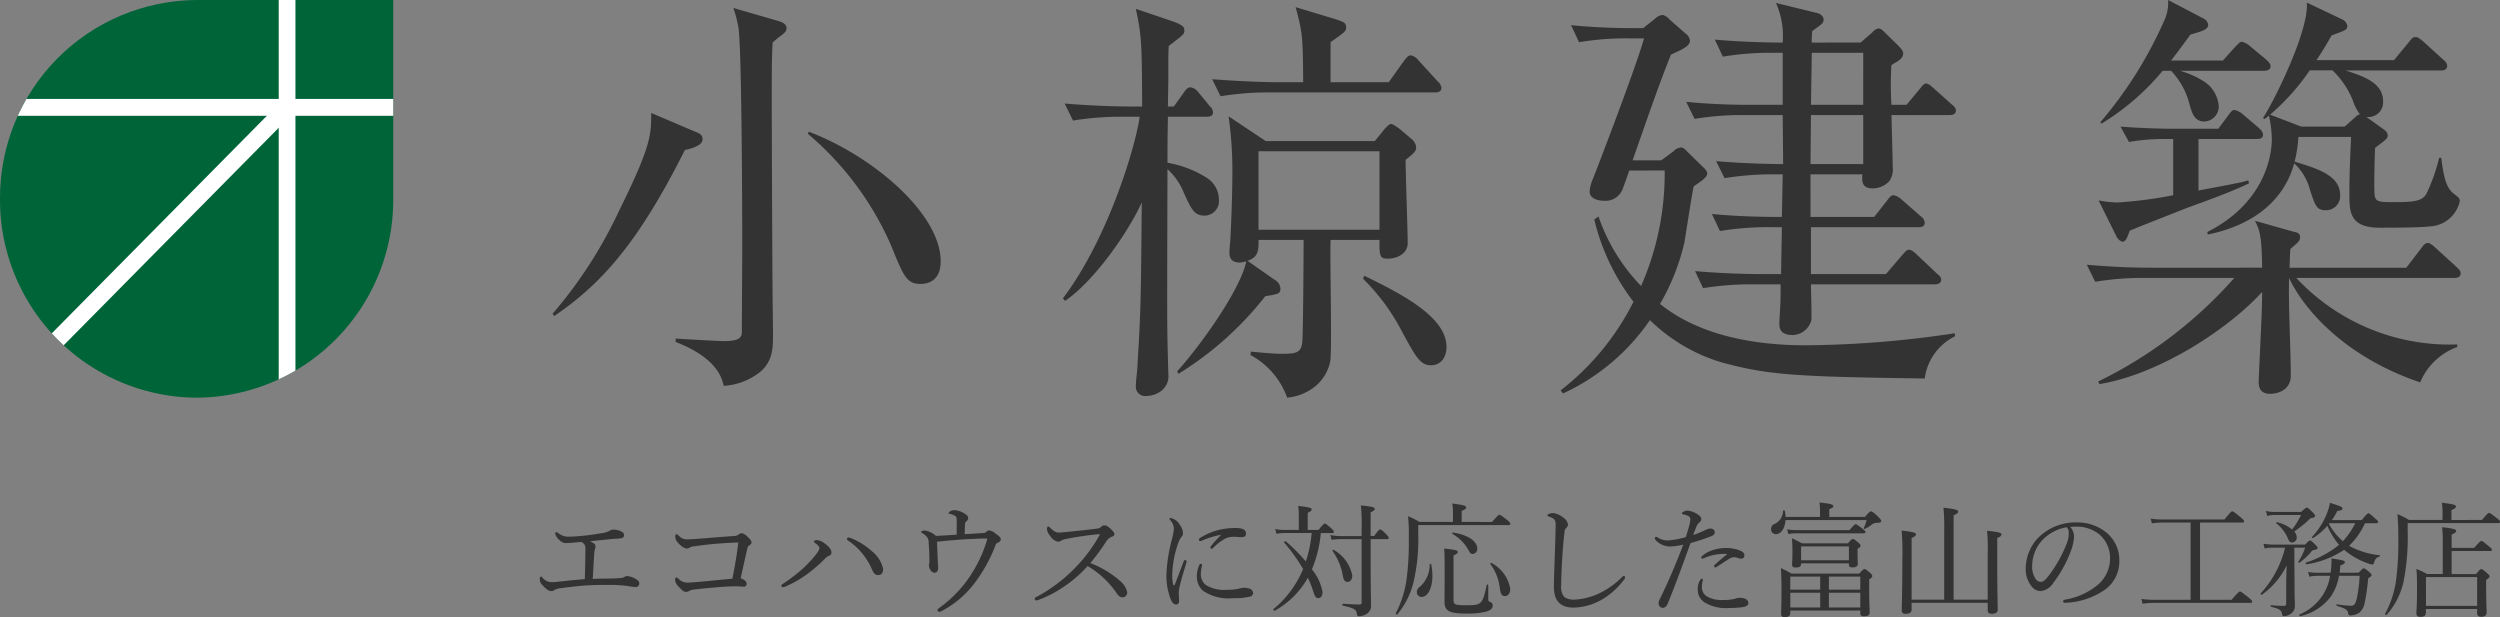 <svg xmlns="http://www.w3.org/2000/svg" xmlns:xlink="http://www.w3.org/1999/xlink" width="222.505" height="54.913" viewBox="0 0 222.505 54.913">
  <rect x="0" y="0" width="222.505" height="54.913" fill="#808080" stroke="none"/>
  <defs>
    <clipPath id="clip-path">
      <path id="パス_76013" data-name="パス 76013" d="M17.5.774A17.6,17.6,0,0,0,0,18.47a17.6,17.6,0,0,0,17.5,17.7A17.6,17.6,0,0,0,35,18.47V.774Z" transform="translate(0 -0.774)" fill="none"/>
    </clipPath>
  </defs>
  <g id="logo-has-text" transform="translate(-61 -66)">
    <path id="パス_78790" data-name="パス 78790" d="M5.753-2.475C5.819-3.5,5.841-4.1,5.9-4.851a1.014,1.014,0,0,1,.055-.286A.56.56,0,0,0,6-5.379a.29.29,0,0,0-.165-.264,1.742,1.742,0,0,0-.319-.187c.748-.077,1.5-.154,2.211-.22a2.816,2.816,0,0,0,.605-.055.258.258,0,0,0,.209-.275.328.328,0,0,0-.165-.275,1.637,1.637,0,0,0-.792-.209.659.659,0,0,0-.341.11,2.147,2.147,0,0,1-.55.187c-.418.066-.99.165-1.617.231-.594.066-1.1.1-1.408.1a1.4,1.4,0,0,1-.979-.319A.3.3,0,0,0,2.5-6.633c-.055,0-.088.044-.088.121a1.114,1.114,0,0,0,.385.583.78.78,0,0,0,.6.264c.187,0,.473-.022,1.056-.077.1-.011.22-.011.308-.022a.863.863,0,0,1,.253.22.645.645,0,0,1,.088.385c0,.583-.022,1.8-.055,2.706-.891.066-1.595.143-2.3.22A4.158,4.158,0,0,1,2-2.189a1.043,1.043,0,0,1-.693-.374c-.066-.066-.11-.121-.154-.121-.066,0-.11.088-.11.22a.711.711,0,0,0,.264.572c.352.374.539.5.781.5a.438.438,0,0,0,.253-.088,1.167,1.167,0,0,1,.539-.165c.737-.1,1.43-.187,2.167-.242.781-.055,1.595-.055,2.145-.055a11.446,11.446,0,0,1,1.738.11,4.846,4.846,0,0,0,.627.077A.31.31,0,0,0,9.9-2.068a.4.4,0,0,0-.187-.319,1.875,1.875,0,0,0-.858-.341.524.524,0,0,0-.319.1,1.123,1.123,0,0,1-.352.077c-.209.022-.473.033-.88.044C6.809-2.508,6.3-2.5,5.753-2.475ZM18.711-5.72c-.143,1.221-.319,2.156-.528,3.223-1.078.1-2.024.2-3,.286-.55.044-.847.066-.957.066a1.122,1.122,0,0,1-.858-.363.32.32,0,0,0-.176-.1c-.044,0-.11.077-.11.264a1.08,1.08,0,0,0,.33.572c.3.319.451.451.638.451a.66.66,0,0,0,.341-.11.916.916,0,0,1,.385-.1c.726-.088,1.54-.165,2.409-.231.55-.044,1-.055,1.3-.055s.528.033.7.033a.246.246,0,0,0,.264-.275c0-.176-.165-.341-.528-.473.187-.847.407-1.859.594-2.64a.323.323,0,0,1,.132-.253c.154-.1.242-.2.242-.286,0-.11-.055-.22-.308-.473s-.44-.352-.583-.352a.4.4,0,0,0-.275.121.7.7,0,0,1-.418.121c-1.1.077-2.222.176-3.135.242-.407.033-.715.055-1.056.055a.949.949,0,0,1-.693-.319c-.121-.1-.154-.143-.209-.143s-.11.055-.11.209a.825.825,0,0,0,.242.561c.33.363.594.506.781.506a.478.478,0,0,0,.253-.077.955.955,0,0,1,.429-.121A35.349,35.349,0,0,1,18.711-5.72ZM31.6-3.388a2.8,2.8,0,0,0-1-1.551A6.269,6.269,0,0,0,28.82-6.072a.958.958,0,0,0-.308-.088.127.127,0,0,0-.132.132c0,.055.066.121.2.209a5.946,5.946,0,0,1,1.133,1.034,6.433,6.433,0,0,1,.935,1.551c.121.264.264.418.495.418C31.471-2.816,31.6-3.014,31.6-3.388ZM25.927-5.225c0,.143-.1.308-.308.583a11.72,11.72,0,0,1-1.1,1.188,14.568,14.568,0,0,1-1.815,1.4c-.11.066-.165.11-.165.176a.139.139,0,0,0,.143.143.723.723,0,0,0,.275-.088A9.285,9.285,0,0,0,24.926-2.97a13.276,13.276,0,0,0,1.5-1.309.944.944,0,0,1,.3-.231c.187-.066.275-.154.275-.33,0-.286-.319-.594-.649-.825a1.232,1.232,0,0,0-.638-.264c-.121,0-.275.055-.275.132,0,.044.022.066.132.143C25.828-5.467,25.927-5.335,25.927-5.225ZM38.148-6.413c-.616.044-1.2.077-1.848.11a1.946,1.946,0,0,0-.957-.484c-.176,0-.363.055-.363.132,0,.044.033.066.132.121a1.323,1.323,0,0,1,.407.352.744.744,0,0,1,.132.462c.044.55.066,1.067.066,1.573a1.814,1.814,0,0,1-.011.308.351.351,0,0,0-.033.154.777.777,0,0,0,.132.407.479.479,0,0,0,.363.253c.22,0,.33-.176.33-.418,0-.143-.022-.4-.033-.66-.022-.484-.044-1.023-.066-1.683.825-.088,1.562-.154,2.354-.209.682-.033,1.485-.077,1.826-.077a1.3,1.3,0,0,1,.3.022,11.625,11.625,0,0,1-1.21,2.794A10.864,10.864,0,0,1,36.619.088c-.11.088-.176.121-.176.22A.148.148,0,0,0,36.6.451a.568.568,0,0,0,.231-.077,8.825,8.825,0,0,0,2.926-2.5A13.325,13.325,0,0,0,41.6-5.478a.372.372,0,0,1,.253-.242A.329.329,0,0,0,42.075-6c0-.187-.253-.352-.462-.506a1.124,1.124,0,0,0-.572-.286.348.348,0,0,0-.253.121.369.369,0,0,1-.264.11c-.528.033-1.023.066-1.661.1,0-.363.011-.671.033-.891.011-.154.033-.2.088-.231a.378.378,0,0,0,.187-.3c0-.2-.154-.319-.429-.473a2,2,0,0,0-.792-.242.766.766,0,0,0-.407.121c-.055.033-.121.11-.121.154s.033.044.088.055a1.3,1.3,0,0,1,.462.165c.176.1.176.187.176.473Zm11.891,2.53A17.9,17.9,0,0,0,51.447-5.8a.986.986,0,0,1,.462-.407c.22-.088.275-.132.275-.242,0-.132-.088-.253-.385-.528-.231-.209-.352-.264-.517-.264a.351.351,0,0,0-.264.121.593.593,0,0,1-.374.165c-.8.11-1.716.2-2.574.286-.319.033-.693.066-.869.066-.242,0-.44-.143-.726-.418-.066-.066-.143-.132-.187-.132s-.11.121-.11.231a1.084,1.084,0,0,0,.3.627,1.05,1.05,0,0,0,.682.506.553.553,0,0,0,.319-.11,1.435,1.435,0,0,1,.451-.143A27.934,27.934,0,0,1,50.8-6.457c.066,0,.088,0,.088.022s-.011.044-.044.1a13.781,13.781,0,0,1-2.079,2.794A13.848,13.848,0,0,1,45.2-.847a.191.191,0,0,0-.11.154.141.141,0,0,0,.121.132.911.911,0,0,0,.3-.077A10.379,10.379,0,0,0,47.652-1.76,11.312,11.312,0,0,0,49.8-3.619,8.011,8.011,0,0,1,52.4-1.177c.176.242.319.341.473.341a.425.425,0,0,0,.451-.462,1.837,1.837,0,0,0-.682-1.034A8.446,8.446,0,0,0,50.039-3.883ZM61.622-6.325a9.005,9.005,0,0,0-.836.924.2.2,0,0,0-.066.143.129.129,0,0,0,.11.1.168.168,0,0,0,.132-.066,4.371,4.371,0,0,1,1.166-.88,1.879,1.879,0,0,1,.7-.121c.176,0,.473.033.627.033.286,0,.44-.055.44-.33,0-.242-.154-.484-.913-.484a6.307,6.307,0,0,0-1.661.209,5.839,5.839,0,0,0-1.485.66c-.088.055-.132.1-.132.176a.124.124,0,0,0,.132.121.472.472,0,0,0,.165-.055,7.512,7.512,0,0,1,1.54-.484C61.644-6.4,61.655-6.358,61.622-6.325Zm-2.1,3.619a1.679,1.679,0,0,0,.55,1.287,4.019,4.019,0,0,0,2.651.66A6.13,6.13,0,0,0,64.251-.9a.329.329,0,0,0,.275-.33.432.432,0,0,0-.3-.374,1.61,1.61,0,0,0-.451-.088,1.741,1.741,0,0,0-.418.055,3.186,3.186,0,0,1-.407.088,5.163,5.163,0,0,1-.781.044,3.059,3.059,0,0,1-1.881-.451,1.244,1.244,0,0,1-.407-1.034,3.686,3.686,0,0,1,.11-.726c0-.066-.055-.1-.121-.1s-.088.033-.132.11A2.464,2.464,0,0,0,59.521-2.706Zm-1.177-1.32c-.264.682-.528,1.4-.781,2.046-.022.055-.055.077-.077.077s-.066-.022-.077-.077a3.687,3.687,0,0,1-.077-.891,9.019,9.019,0,0,1,.55-2.838,1.713,1.713,0,0,1,.253-.484.485.485,0,0,0,.154-.363,1.409,1.409,0,0,0-.3-.759,1.244,1.244,0,0,0-.8-.583.089.089,0,0,0-.1.077.149.149,0,0,0,.055.11,1.12,1.12,0,0,1,.33.781,4.683,4.683,0,0,1-.165.9,14.6,14.6,0,0,0-.5,3.234,6.014,6.014,0,0,0,.363,2.079c.165.4.308.517.506.517.143,0,.264-.088.264-.308,0-.154-.033-.517-.033-.715a3.328,3.328,0,0,1,.11-.7c.1-.429.308-1.122.572-2a.484.484,0,0,0,.022-.11.141.141,0,0,0-.132-.121C58.432-4.158,58.377-4.125,58.344-4.026Zm13.233-2.53c.1,0,.143-.033.143-.1s-.055-.143-.231-.319c-.429-.374-.506-.429-.572-.429s-.154.055-.572.572h-.957V-8.36c.275-.121.352-.209.352-.3,0-.11-.121-.2-1.2-.308a6.293,6.293,0,0,1,.055.88v1.254H67.309a3.673,3.673,0,0,1-.814-.088l.11.429a4.318,4.318,0,0,1,.715-.066h2.42a11,11,0,0,1-.517,2.53,15.994,15.994,0,0,0-1.782-1.793c-.055-.055-.187.077-.132.132a15.933,15.933,0,0,1,1.672,2.332A9.133,9.133,0,0,1,66.341.209c-.055.044.055.187.121.143A7.657,7.657,0,0,0,69.4-2.574a8.574,8.574,0,0,1,.418,1.012c.22.7.286.792.528.792.209,0,.363-.2.363-.528a4.306,4.306,0,0,0-.946-2.024,10.969,10.969,0,0,0,.792-3.234Zm2.607.539V-.4c0,.143-.044.2-.176.2-.363,0-.781-.022-1.474-.066-.077,0-.077.165,0,.176.968.209,1.188.352,1.221.682.022.187.066.253.209.253a1.363,1.363,0,0,0,.66-.2.844.844,0,0,0,.4-.814c0-.451-.033-1.342-.033-3.8V-6.017H76.45c.11,0,.154-.033.154-.1s-.055-.143-.22-.33c-.4-.385-.462-.429-.539-.429s-.154.044-.539.583h-.319V-8.4c.308-.143.363-.209.363-.3,0-.154-.143-.2-1.232-.319a15.4,15.4,0,0,1,.066,2.156v.572H72.3a4.433,4.433,0,0,1-.891-.088l.11.429a5.235,5.235,0,0,1,.792-.066ZM72.93-2.211c.253,0,.429-.231.429-.561A3.369,3.369,0,0,0,71.7-5.06c-.044-.033-.132.055-.1.1a5.29,5.29,0,0,1,.913,2.2C72.589-2.354,72.7-2.211,72.93-2.211ZM83.094-7.546v-.979c.319-.132.4-.22.4-.308,0-.132-.143-.22-1.243-.352a4.28,4.28,0,0,1,.066.748v.891H79.332a6.206,6.206,0,0,0-1.012-.506,16.367,16.367,0,0,1,.066,1.98,24.561,24.561,0,0,1-.22,3.784A9.3,9.3,0,0,1,77.22.594c-.033.066.11.132.154.077a7.111,7.111,0,0,0,1.452-2.948,16.657,16.657,0,0,0,.4-4.191v-.8h8.041c.11,0,.154-.044.154-.11s-.033-.132-.286-.352c-.539-.407-.6-.451-.682-.451s-.132.044-.66.638ZM84.073-4.7a.434.434,0,0,0,.407-.462c0-.66-.781-1.221-2.156-1.441-.055-.011-.1.088-.055.121A3.756,3.756,0,0,1,83.71-5.016C83.831-4.785,83.908-4.7,84.073-4.7ZM86.955-.946c.264,0,.462-.264.462-.649A3.232,3.232,0,0,0,85.734-3.9c-.044-.033-.121.055-.088.1a4.487,4.487,0,0,1,.836,2.1C86.559-1.089,86.669-.946,86.955-.946Zm-7.436.077c.55,0,.968-.77.968-1.881a5.018,5.018,0,0,0-.11-1.034c-.011-.055-.132-.044-.132.011a2.641,2.641,0,0,1-.77,1.9c-.308.253-.374.363-.374.572A.427.427,0,0,0,79.519-.869Zm5.94-1.045c0-.066-.132-.088-.143-.022-.2.979-.33,1.364-.539,1.551-.231.22-.5.253-1.287.253-.979,0-1.122-.066-1.122-.44V-4.565c.308-.132.374-.209.374-.308,0-.143-.154-.187-1.21-.308.044.6.044,1.177.044,2.365,0,1.562-.011,1.969-.011,2.365,0,.825.418,1.056,1.9,1.056A6.5,6.5,0,0,0,85.294.429c.352-.1.561-.286.561-.528a.323.323,0,0,0-.242-.33c-.11-.044-.154-.1-.154-.286ZM93.027.077a5.2,5.2,0,0,0,2.508-.693,6.606,6.606,0,0,0,2.013-1.8.315.315,0,0,0,.088-.22.12.12,0,0,0-.121-.1c-.044,0-.088.033-.143.088a7.56,7.56,0,0,1-1.727,1.3,6.025,6.025,0,0,1-2.464.715,1.538,1.538,0,0,1-.957-.231,1.4,1.4,0,0,1-.275-1.045c0-.572.044-1.65.11-2.673.055-.88.121-1.551.187-2.079a.525.525,0,0,1,.154-.352.44.44,0,0,0,.154-.308.888.888,0,0,0-.4-.594,1.792,1.792,0,0,0-.891-.418,1.107,1.107,0,0,0-.4.066c-.088.033-.132.088-.132.143s.044.066.132.1a1.8,1.8,0,0,1,.385.176c.165.11.22.275.209.682-.022.88-.044,1.738-.077,2.607C91.344-3.5,91.3-2.453,91.3-1.76,91.3-.44,91.971.077,93.027.077ZM103.7-6.38a5.95,5.95,0,0,1,.253-.66.978.978,0,0,1,.319-.484.329.329,0,0,0,.143-.275c0-.1-.022-.2-.209-.341a2.088,2.088,0,0,0-.99-.418.817.817,0,0,0-.418.121c-.044.022-.1.055-.1.11s.022.077.1.1a1.86,1.86,0,0,1,.44.143.311.311,0,0,1,.2.3,1.966,1.966,0,0,1-.088.539c-.077.3-.176.616-.308,1.045a7.644,7.644,0,0,1-1.562.3,1.57,1.57,0,0,1-.935-.264.29.29,0,0,0-.165-.055.118.118,0,0,0-.1.11c0,.121.121.242.3.385a1.76,1.76,0,0,0,1.067.363,5.7,5.7,0,0,0,1.166-.165c-.638,1.672-1.287,3.223-2.057,4.785a1.038,1.038,0,0,0-.143.418.511.511,0,0,0,.11.3.392.392,0,0,0,.253.121c.176,0,.341-.1.451-.374.737-1.771,1.375-3.586,2.035-5.39a18.229,18.229,0,0,0,1.8-.594c.242-.088.363-.2.352-.385,0-.209-.22-.319-.4-.319a1.375,1.375,0,0,0-.4.121A11.035,11.035,0,0,1,103.7-6.38Zm.407,4.84A1.308,1.308,0,0,0,104.687-.4a3.645,3.645,0,0,0,2.145.517c.374,0,.891-.033,1.188-.066.374-.055.583-.154.583-.363a.4.4,0,0,0-.231-.374,1.12,1.12,0,0,0-.5-.11,1.325,1.325,0,0,0-.462.088,4.4,4.4,0,0,1-1.144.11,2.455,2.455,0,0,1-1.43-.374.944.944,0,0,1-.363-.77,1.982,1.982,0,0,1,.055-.506.99.99,0,0,0,.033-.176.085.085,0,0,0-.088-.077c-.066,0-.132.077-.2.2A1.544,1.544,0,0,0,104.1-1.54Zm2.53-3.157c.066,0,.077.033.033.066-.418.319-.792.66-1.045.891a.193.193,0,0,0-.077.121c0,.044.066.121.1.121a.29.29,0,0,0,.165-.066c.374-.231.8-.528,1.078-.693a.894.894,0,0,1,.451-.154,1.071,1.071,0,0,1,.352.077.666.666,0,0,0,.253.055.275.275,0,0,0,.308-.275c0-.242-.143-.341-.4-.451a3.339,3.339,0,0,0-1.287-.22,3.631,3.631,0,0,0-1.342.264,2.537,2.537,0,0,0-.737.451.173.173,0,0,0-.077.143.109.109,0,0,0,.11.088.5.5,0,0,0,.121-.033,4.217,4.217,0,0,1,1.4-.374A5.709,5.709,0,0,1,106.634-4.7ZM112.343.341h6.226v.22c0,.209.077.286.319.286.363,0,.517-.1.517-.341,0-.2-.044-.858-.044-2.233v-.7c.231-.165.275-.22.275-.308,0-.066-.033-.121-.2-.286-.352-.3-.407-.33-.5-.33-.066,0-.121.033-.462.4h-6.039a7.521,7.521,0,0,0-.935-.484c.044.616.055,1.133.055,2,0,1.43-.033,1.815-.033,2.057,0,.22.077.3.33.3.319,0,.484-.11.484-.341Zm0-.275V-1.243H115V.066Zm6.226,0h-2.794V-1.243h2.794Zm0-1.584h-2.794V-2.684h2.794ZM115-2.684v1.166h-2.662V-2.684Zm-1.7-1.177h4.257v.11c0,.187.088.253.33.253.3,0,.462-.11.462-.319,0-.088-.022-.319-.022-1.045v-.286c.242-.154.264-.2.264-.286,0-.066-.033-.143-.2-.275-.341-.286-.407-.319-.484-.319s-.132.033-.44.385h-4.081c-.374-.187-.539-.286-.9-.451.033.429.044.693.044,1.155,0,.814-.033,1.045-.033,1.177,0,.209.1.275.33.275.33,0,.473-.088.473-.319Zm4.257-.275H113.3V-5.368h4.257Zm1.573-3.575a3.044,3.044,0,0,1-.253.7c-.022.044.055.11.1.088a3.965,3.965,0,0,0,.55-.33.726.726,0,0,1,.484-.209c.33,0,.418-.066.418-.176,0-.066-.033-.132-.275-.374-.44-.429-.561-.473-.649-.473-.066,0-.121.033-.528.495h-3.168v-.693c.275-.11.363-.176.363-.275s-.121-.209-1.232-.319a5.918,5.918,0,0,1,.044.671v.616h-3.069a2.329,2.329,0,0,0-.066-.539c-.011-.066-.154-.066-.154,0a1.3,1.3,0,0,1-.759,1.166.453.453,0,0,0-.308.451.428.428,0,0,0,.429.451c.451,0,.814-.506.858-1.254Zm-6.963,1.243a3.354,3.354,0,0,1,.7-.066h6.006c.121,0,.154-.044.154-.11s-.044-.132-.264-.3c-.451-.341-.528-.4-.6-.4s-.143.055-.561.528h-4.73a4.491,4.491,0,0,1-.814-.077ZM123.134-.352h6.776V.286c0,.253.1.341.374.341.341,0,.517-.121.517-.363,0-.407-.044-1.76-.044-4.62v-1.76c.3-.121.374-.209.374-.308,0-.165-.209-.22-1.276-.341A17.127,17.127,0,0,1,129.91-4.7v4.07h-3.036v-7.5c.308-.143.407-.242.407-.33,0-.132-.143-.231-1.309-.352a19.087,19.087,0,0,1,.066,2.145V-.627h-2.9V-6.116c.33-.143.385-.22.385-.319,0-.154-.2-.22-1.276-.341a21.31,21.31,0,0,1,.066,2.486c0,3.047-.055,4.246-.055,4.6,0,.209.088.319.352.319.352,0,.528-.132.528-.374Zm14.113-6.754a4.789,4.789,0,0,1,.583-.022,3.186,3.186,0,0,1,2.046.715,2.776,2.776,0,0,1,.924,2.1,3.107,3.107,0,0,1-.99,2.277,6.114,6.114,0,0,1-2.992,1.4c-.143.033-.2.066-.2.154a.155.155,0,0,0,.154.132,6.565,6.565,0,0,0,3.663-1.232,3.11,3.11,0,0,0,1.188-2.574,3.14,3.14,0,0,0-1.221-2.5,4.046,4.046,0,0,0-2.552-.847,4.7,4.7,0,0,0-3.52,1.441,4,4,0,0,0-1.034,2.6,2.416,2.416,0,0,0,.506,1.628,1.015,1.015,0,0,0,.825.44,1.473,1.473,0,0,0,1.111-.715,11.077,11.077,0,0,0,1.573-2.849,4.394,4.394,0,0,0,.286-1.287A1.286,1.286,0,0,0,137.247-7.106Zm-.3.033a.682.682,0,0,1,.176.506,2.407,2.407,0,0,1-.154.869,11.688,11.688,0,0,1-1.573,2.86c-.319.429-.539.627-.77.627a.617.617,0,0,1-.517-.374,1.9,1.9,0,0,1-.242-1.023,3.429,3.429,0,0,1,.957-2.376A3.882,3.882,0,0,1,136.95-7.073ZM148.808-.616V-7.491h3.762c.11,0,.154-.033.154-.121,0-.066-.055-.132-.319-.363-.572-.462-.649-.517-.726-.517s-.143.055-.7.726h-5.511a5.972,5.972,0,0,1-1.056-.077l.11.418a6.837,6.837,0,0,1,.946-.066h2.5V-.616h-3.3a7.754,7.754,0,0,1-1.078-.077l.11.429a6.1,6.1,0,0,1,.99-.077H153.3c.11,0,.143-.033.143-.121,0-.066-.044-.132-.33-.374-.594-.462-.682-.517-.748-.517s-.154.055-.748.737Zm12.419-2.409a5.624,5.624,0,0,0,.066-.649c.341-.121.4-.187.4-.286,0-.143-.11-.176-1.188-.341a7.191,7.191,0,0,1-.077,1.276h-1.133a3.986,3.986,0,0,1-.869-.077l.11.429a3.517,3.517,0,0,1,.77-.077h1.078A4.468,4.468,0,0,1,159.709-1,4.57,4.57,0,0,1,157.674.682c-.066.033-.011.176.066.154a4.684,4.684,0,0,0,2.695-1.727,4.518,4.518,0,0,0,.737-1.859h1.837a11.631,11.631,0,0,1-.231,1.925c-.121.572-.242.737-.517.737A7.956,7.956,0,0,1,161-.22c-.066-.011-.077.121-.011.143.781.242.968.352,1.012.7.011.11.088.154.209.154a1.472,1.472,0,0,0,.77-.242,1.485,1.485,0,0,0,.473-.847,17.638,17.638,0,0,0,.319-2.211c.253-.176.3-.22.3-.286s-.044-.132-.209-.286c-.341-.286-.407-.319-.484-.319s-.121.033-.451.385Zm3.289-4.411c.11,0,.143-.033.143-.11s-.055-.132-.264-.308c-.451-.407-.528-.462-.594-.462s-.165.055-.6.605h-2.662a4.941,4.941,0,0,0,.484-.814c.33-.022.462-.11.462-.231s-.154-.187-1.111-.495a5.25,5.25,0,0,1-.3,1.012,6.564,6.564,0,0,1-1.3,2.024c-.033.044.055.132.1.1A5.883,5.883,0,0,0,160.138-7.2a6.9,6.9,0,0,0,1.045,1.694,9.229,9.229,0,0,1-2.937,1.573c-.066.022-.022.165.044.154a8.176,8.176,0,0,0,3.344-1.287l.2.165a6.581,6.581,0,0,0,1.859,1.023,1.925,1.925,0,0,0,.44.121c.077,0,.132-.044.154-.154.1-.33.231-.484.484-.55.055-.011.077-.11.022-.121a7.207,7.207,0,0,1-2.651-.8.23.23,0,0,1-.066-.044,6.408,6.408,0,0,0,1.408-2Zm-1.892,0a6.711,6.711,0,0,1-1.1,1.606,5.3,5.3,0,0,1-1.243-1.551l.044-.055ZM157.2-5.258h.968A5.781,5.781,0,0,1,157.553-4c-.033.044.066.11.11.077a6.365,6.365,0,0,0,.957-.869c.154-.2.209-.231.286-.253.253-.033.363-.088.363-.187,0-.077-.055-.143-.209-.3-.33-.33-.4-.363-.462-.363s-.132.033-.429.363h-2.86a5.247,5.247,0,0,1-.858-.077l.11.429a2.672,2.672,0,0,1,.726-.077h1.089a9.209,9.209,0,0,1-2.167,4.07c-.044.044.044.154.1.121a7,7,0,0,0,2.211-2.607c-.033.825-.044,1.43-.044,1.925V-.33c0,.2-.055.253-.187.253a10.664,10.664,0,0,1-1.144-.055c-.066-.011-.077.132-.011.143.77.176.924.319.968.616.033.176.066.209.2.209a1.057,1.057,0,0,0,.649-.264.771.771,0,0,0,.3-.605c0-.352-.033-.77-.033-2.068ZM155.43-8.437a3.22,3.22,0,0,1-.759-.088l.121.451a2.271,2.271,0,0,1,.66-.088h2.343A6.878,6.878,0,0,1,157-6.875a3.237,3.237,0,0,0-1.353-.649c-.044-.011-.088.066-.055.1a3.308,3.308,0,0,1,1.023,1.32c.121.308.209.385.4.385a.43.43,0,0,0,.4-.451.847.847,0,0,0-.22-.528,10.343,10.343,0,0,0,1.452-1.188c.308-.033.4-.1.4-.2,0-.077-.033-.143-.22-.319-.374-.374-.451-.418-.517-.418s-.132.044-.506.385Zm15.752.715v-.869c.308-.143.407-.231.407-.319,0-.132-.132-.22-1.254-.341a5.012,5.012,0,0,1,.055.726v.8H167.4a6.375,6.375,0,0,0-1.023-.517c.055.693.077,1.111.077,2.123a26.4,26.4,0,0,1-.2,3.773,8.844,8.844,0,0,1-.979,2.981c-.033.066.11.132.154.077A6.639,6.639,0,0,0,166.914-2.2a20.334,20.334,0,0,0,.374-4.521v-.726h8.063c.11,0,.154-.033.154-.11s-.033-.132-.286-.33c-.539-.418-.6-.462-.682-.462s-.132.044-.638.627ZM168.916.2h4.554v.33c0,.253.1.363.385.363.308,0,.462-.143.462-.418,0-.187-.044-.814-.044-2.156v-.7c.242-.176.308-.242.308-.319s-.055-.132-.209-.275c-.374-.33-.462-.374-.539-.374s-.121.044-.462.44H171.2V-4.961h3.432c.1,0,.154-.033.154-.11s-.066-.143-.275-.308c-.506-.418-.583-.473-.66-.473s-.154.055-.649.616h-2V-6.424c.308-.132.407-.22.407-.319,0-.121-.154-.22-1.254-.33a12.8,12.8,0,0,1,.055,1.529v2.629h-1.4a8.329,8.329,0,0,0-.946-.451c.055.594.055,1.078.055,1.925,0,1.364-.055,1.771-.055,1.991,0,.264.1.352.363.352.341,0,.484-.132.484-.407Zm4.554-.275h-4.554V-2.64h4.554Z" transform="translate(108 120)" fill="#333"/>
    <g id="グループ_26798" data-name="グループ 26798" transform="translate(-8033.82 2209)">
      <g id="グループ_26803" data-name="グループ 26803" transform="translate(8094.82 -2143)">
        <g id="グループ_26802" data-name="グループ 26802" transform="translate(0 0)" clip-path="url(#clip-path)">
          <path id="パス_76012" data-name="パス 76012" d="M17.5.774A17.6,17.6,0,0,0,0,18.47a17.6,17.6,0,0,0,17.5,17.7A17.6,17.6,0,0,0,35,18.47V.774Z" transform="translate(0 -0.774)" fill="#006439"/>
          <rect id="長方形_29268" data-name="長方形 29268" width="1.489" height="35.746" transform="translate(24.806 -0.353)" fill="#fff"/>
          <rect id="長方形_29269" data-name="長方形 29269" width="35.35" height="1.505" transform="translate(0 8.803)" fill="#fff"/>
          <path id="パス_76014" data-name="パス 76014" d="M0,0,35.2-.2l-.008,1.5-35.2.2Z" transform="translate(0.275 34.051) rotate(-45)" fill="#fff"/>
        </g>
      </g>
      <g id="グループ_26805" data-name="グループ 26805" transform="translate(8144 -2143)">
        <path id="パス_76008" data-name="パス 76008" d="M12.6,11.759c.488.189.75.3.75.721,0,.569-1.05.836-1.575.949C7.615,21.7,4.39,25.31.15,28.2L0,28.005A39.925,39.925,0,0,0,5.89,18.9c2.888-5.846,2.888-6.8,2.888-8.769Zm10.2.037c5.777,2.2,11.742,7.327,11.742,11.54,0,1.783-1.2,2.012-1.764,2.012-1.276,0-1.539-.684-2.663-3.454a27.281,27.281,0,0,0-7.39-9.907ZM20.033,1.928c.375.114.788.266.788.645,0,.189-.037.342-.45.645a10.12,10.12,0,0,0-.789.645c-.074,1.594-.074,2.088-.074,5.959,0,.038.037,12.64.074,16.512,0,.531.038,2.922.038,3.416,0,1.291,0,2.43-1.126,3.416a5.8,5.8,0,0,1-3.263,1.253c-.451-2.391-3.339-3.53-4.277-3.91v-.3c.413.037,3.977.228,4.239.228,1.539,0,1.689-.342,1.651-1.026l.038-7.1c0-3.112-.038-17.8-.338-19.775a12.5,12.5,0,0,0-.45-1.747Z" transform="translate(0 -0.077)" fill="#333"/>
        <path id="パス_76009" data-name="パス 76009" d="M94.153,20.513H83.387V13.532H94.153ZM82.674,31.668a6.971,6.971,0,0,1,3.263,3.794,4.545,4.545,0,0,0,1.839-.569,3.9,3.9,0,0,0,1.988-2.618c.188-.873-.037-9.258.038-10.852h4.351c0,1.366,0,1.669.713,1.669.826,0,1.8-.417,1.8-1.4,0-1.062-.187-6.223-.187-7.4.825-.645.938-.8.938-1.1A1.077,1.077,0,0,0,97,12.431l-1.126-.948c-.187-.113-.525-.379-.675-.379-.188,0-.375.228-.563.418l-.9,1.1H84.024l-3.3-2.2a34.339,34.339,0,0,1,.338,4.818c0,2.2-.113,4.933-.188,6.261a10.957,10.957,0,0,0-.075,1.1c0,.683.488.834.9.834a2.043,2.043,0,0,0,.6-.113c-.525,2.58-4.2,7.665-6.151,9.789l.112.228a29.283,29.283,0,0,0,7.727-6.905c1.163-.19,1.351-.228,1.351-.683a.927.927,0,0,0-.488-.759l-2.438-1.707c.826-.3,1.013-.721.976-1.86H87.4c0,1.329-.038,8.006-.113,9.031s-.563,1.1-1.8,1.1c-.788,0-1.463-.076-2.775-.189Zm-9.866-21.21c-.262,2.163-2.625,10.586-6.827,16.164l.188.228c2.625-1.783,5.665-6.184,6.827-8.765-.075,8.5-.075,9.486-.375,14.342,0,.569-.151,1.442-.151,1.974a.831.831,0,0,0,.939.91,2.181,2.181,0,0,0,1.275-.418,1.643,1.643,0,0,0,.676-1.555c0-.19-.038-1.214-.038-1.442-.075-2.732-.075-3.15-.037-16.77a5.65,5.65,0,0,1,1.464,2.125c.675,1.479.938,2.01,1.838,2.01a1.3,1.3,0,0,0,1.276-1.441A2.321,2.321,0,0,0,78.7,15.845a9.491,9.491,0,0,0-3.414-1.289c0-1.632,0-1.86.037-4.1h3.452c.263,0,.563-.037.563-.418a.769.769,0,0,0-.263-.493L77.985,8.219a1.035,1.035,0,0,0-.675-.379c-.225,0-.413.228-.563.455l-.9,1.253h-.525l.038-2.315c0-2.125,0-2.352.037-3.073,1.389-1.062,1.389-1.062,1.389-1.4,0-.228-.037-.417-.939-.758L72.469.858C73,3.325,73,3.97,73.032,9.548H71.907c-.6,0-3.189-.038-5.777-.266l.75,1.518a26.431,26.431,0,0,1,4.426-.342ZM89.8,7.384V3.817c1.313-.91,1.388-.987,1.388-1.328,0-.418-.3-.493-.975-.721L86.688.706c.639,2.315.639,2.695.676,6.678H85c-1.05,0-3.3-.076-5.739-.265l.75,1.518A25.949,25.949,0,0,1,84.4,8.295H99.105c.3,0,.563-.076.563-.418a.921.921,0,0,0-.338-.569L97.6,5.411a1.083,1.083,0,0,0-.675-.417c-.225,0-.375.228-.563.455L94.979,7.384ZM92.69,24.876a18.612,18.612,0,0,1,3.488,4.742c1.164,2.125,1.576,2.961,2.552,2.961.9,0,1.388-.721,1.388-1.632,0-2.732-4.165-4.781-7.315-6.337Z" transform="translate(-20.557 -0.069)" fill="#333"/>
        <path id="パス_76010" data-name="パス 76010" d="M152.961,14.633,153,10.269h4.653v4.364Zm.112-10.814a8.589,8.589,0,0,1,.038-1.024c.9-.644,1.013-.72,1.013-1.024,0-.341-.376-.568-.676-.607L149.885.291a7.207,7.207,0,0,1,.6,3.528c-1.013,0-3.413-.037-6.04-.265l.713,1.518a24.954,24.954,0,0,1,4.428-.342h.9V9.359h-2.85c-1.913,0-3.827-.076-5.74-.266l.75,1.518a25.274,25.274,0,0,1,4.39-.342h3.451l.038,4.364c-.113,0-3,0-5.965-.266l.75,1.518a27.06,27.06,0,0,1,4.428-.342h.75l-.075,3.795c-3,0-5.14-.152-6.227-.266l.713,1.518a26.323,26.323,0,0,1,4.465-.342h1.05l-.075,4.174h-1.913c-.038,0-2.814,0-5.74-.266l.713,1.518a27.366,27.366,0,0,1,4.427-.341H150.3c0,.3,0,1.707-.038,1.973,0,.228-.075,1.252-.075,1.442,0,.418,0,1.1,1.2,1.1a1.77,1.77,0,0,0,1.651-1.328c.037-.531-.038-2.732-.038-3.187H163.99c.15,0,.6,0,.6-.418,0-.228-.15-.342-.413-.569l-1.763-1.669c-.15-.152-.451-.418-.676-.418-.187,0-.225.038-.6.456l-1.463,1.707H153V20.249h9.566c.15,0,.563,0,.563-.417a.817.817,0,0,0-.376-.569l-1.688-1.479a1.457,1.457,0,0,0-.713-.38c-.187,0-.338.152-.563.456l-1.163,1.479h-5.665V15.544h4.615c-.038.608-.075,1.253.938,1.253a2.047,2.047,0,0,0,1.463-.645,1.888,1.888,0,0,0,.3-1.29s0-.455-.112-4.592H165.3c.187,0,.6,0,.6-.417,0-.228-.187-.379-.413-.569l-1.613-1.442c-.225-.189-.413-.379-.638-.379-.187,0-.337.228-.563.493l-1.163,1.4h-1.35a31.237,31.237,0,0,1,0-3.528c.412-.3,1.05-.493,1.05-1.063,0-.228-.3-.532-.488-.721l-1.163-1.139c-.187-.19-.338-.342-.563-.342a.946.946,0,0,0-.525.342l-1.05.91ZM153,9.359l.075-4.629h4.578V9.359ZM139.981,15.2a24.83,24.83,0,0,1-2.1,10.283,16.684,16.684,0,0,1-3.789-6.185l-.375.266a19.344,19.344,0,0,0,3.489,7.323,23.072,23.072,0,0,1-6.49,7.892l.225.266a19.016,19.016,0,0,0,7.728-6.526,15.433,15.433,0,0,0,6.489,3.794c3.977,1.063,6.3,1.253,17.97,1.4a4.888,4.888,0,0,1,2.7-3.757l-.037-.266A91.562,91.562,0,0,1,152.51,30.76c-4.351,0-9.379-.8-12.942-3.681a19.685,19.685,0,0,0,2.175-5.5c.638-4.022.713-4.477.825-4.971.676-.455,1.2-.8,1.2-1.139,0-.189-.188-.417-.488-.683l-1.238-1.214c-.225-.228-.375-.417-.638-.417a1.07,1.07,0,0,0-.638.341l-1.088.8h-2.55c1.951-5.578,2.475-7.057,3.413-9.41.938-.418,1.689-.758,1.689-1.214a.847.847,0,0,0-.375-.644l-1.464-1.29a1.091,1.091,0,0,0-.6-.379,1.153,1.153,0,0,0-.675.341l-1.051.835h-.675c-1.913,0-3.828-.076-5.74-.266l.713,1.518a24.719,24.719,0,0,1,4.427-.342h1.351c-.675,2.5-4.465,12.331-4.54,12.484a3.568,3.568,0,0,0-.3,1.139c0,.8,1.125.834,1.351.834a1.617,1.617,0,0,0,1.576-1.024c.113-.266.526-1.442.6-1.669Z" transform="translate(-41.002 -0.029)" fill="#333"/>
        <path id="パス_76011" data-name="パス 76011" d="M219.023,6.261a7.639,7.639,0,0,1,1.8,2.656,4.175,4.175,0,0,0,.639,1.252.815.815,0,0,0-.376.228l-.977.873h-3.863l-2.776-1.064A20.019,20.019,0,0,0,217,6.261ZM217.6,5.35c.637-.948.9-1.441,1.35-2.2,1.238-.455,1.389-.493,1.389-.834a.748.748,0,0,0-.413-.569L216.734.229c.226,2.39-2.775,8.536-3.9,10.282l.15.076a3.244,3.244,0,0,0,.376-.3,9.946,9.946,0,0,1,.263,2.088c0,1.745-.826,5.8-5.74,8.271l.037.228c4.464-.911,6.9-3.377,7.691-6.336a4.873,4.873,0,0,1,1.425,2.429c.487,1.442.6,1.745,1.426,1.745a1.251,1.251,0,0,0,1.238-1.366c0-1.745-2.063-2.352-4.051-2.959a11.235,11.235,0,0,0,.337-2.2h4.69c-.075,1.669-.15,3.376-.15,5.046,0,1.593,0,3.034,2.7,3.034,1.088,0,3.413,0,4.426-.113a2.865,2.865,0,0,0,2.7-2.239c0-.266-.111-.342-.45-.607-.713-.493-.974-1.4-1.2-3.263h-.187a15.783,15.783,0,0,1-1.127,3.187c-.375.683-1.124.758-2.925.758-1.2,0-1.614,0-1.688-.607s0-3.377.037-4.211c.263-.228.675-.493.9-.721a.475.475,0,0,0,.225-.38c0-.152-.037-.341-.375-.568l-1.537-1.1a1.306,1.306,0,0,0,1.5-1.4c0-1.669-1.838-2.239-3.34-2.732h8.48c.15,0,.563,0,.563-.417,0-.114-.039-.3-.376-.569L227.088,3.68c-.45-.379-.563-.379-.674-.379-.226,0-.263.038-.6.455L224.5,5.35Zm-12.756,7.02v5.008a38.308,38.308,0,0,1-4.951.645,8.915,8.915,0,0,1-1.689-.19l1.615,3.263a.908.908,0,0,0,.487.418c.3,0,.413-.266.676-.987,1.2-.493,3.337-1.328,5.063-2.011,1.876-.683,3.977-1.441,5.553-2.2l-.074-.266a7.568,7.568,0,0,1-1.089.266c-.487.113-2.813.531-3.339.645v-4.59h5.177c.263,0,.563-.038.563-.38,0-.265-.187-.417-.375-.607l-1.426-1.214a1.618,1.618,0,0,0-.713-.379c-.224,0-.3.113-.562.455l-.9,1.214h-4.164c-.6,0-2.475-.037-4.538-.189l.75,1.365a18.355,18.355,0,0,1,3.189-.265Zm24.985,12.368c.187,0,.6,0,.6-.417,0-.228-.149-.342-.375-.569l-1.876-1.708c-.074-.076-.45-.418-.675-.418s-.413.228-.6.493l-1.312,1.708H215.2c.037-.987.037-1.252.074-1.669.751-.645.863-.721.863-1.063s-.3-.418-.524-.455l-3.49-.987c.413.835.6,1.252.638,4.174H202.93c-.677,0-2.813,0-5.778-.266l.75,1.518a25.68,25.68,0,0,1,4.428-.342h7.953a38.817,38.817,0,0,1-12.118,9.22l.112.228c5.178-.835,11.368-4.78,14.481-8.2,0,1.366-.037,2.012-.3,7.741v.152c-.037.493.075,1.176,1.013,1.176.151,0,1.839-.038,1.839-1.632,0-2.428-.226-6.26-.15-8.688.937,2.087,4.276,6.791,11.665,9.3a5.685,5.685,0,0,1,3.3-3.149v-.228A18.669,18.669,0,0,1,215.8,24.737ZM204.656,5.388c.674-.873,1.087-1.442,1.725-2.314,1.089-.3,1.576-.455,1.576-.873a.71.71,0,0,0-.376-.531L204.393,0a3.825,3.825,0,0,1-.339,1.821,36.738,36.738,0,0,1-5.7,9.067l.113.114a21.809,21.809,0,0,0,5.44-4.7h.752a6.679,6.679,0,0,1,1.612,2.883c.226.8.413,1.632,1.352,1.632a1.339,1.339,0,0,0,1.275-1.366,2.845,2.845,0,0,0-1.2-2.124,7.851,7.851,0,0,0-2.25-1.024h7.465c.263,0,.6-.076.6-.418,0-.228-.225-.418-.376-.569L211.671,4.1a1.637,1.637,0,0,0-.713-.379c-.15,0-.187.037-.6.455l-1.09,1.214Z" transform="translate(-60.606 -0.001)" fill="#333"/>
      </g>
    </g>
  </g>
</svg>
